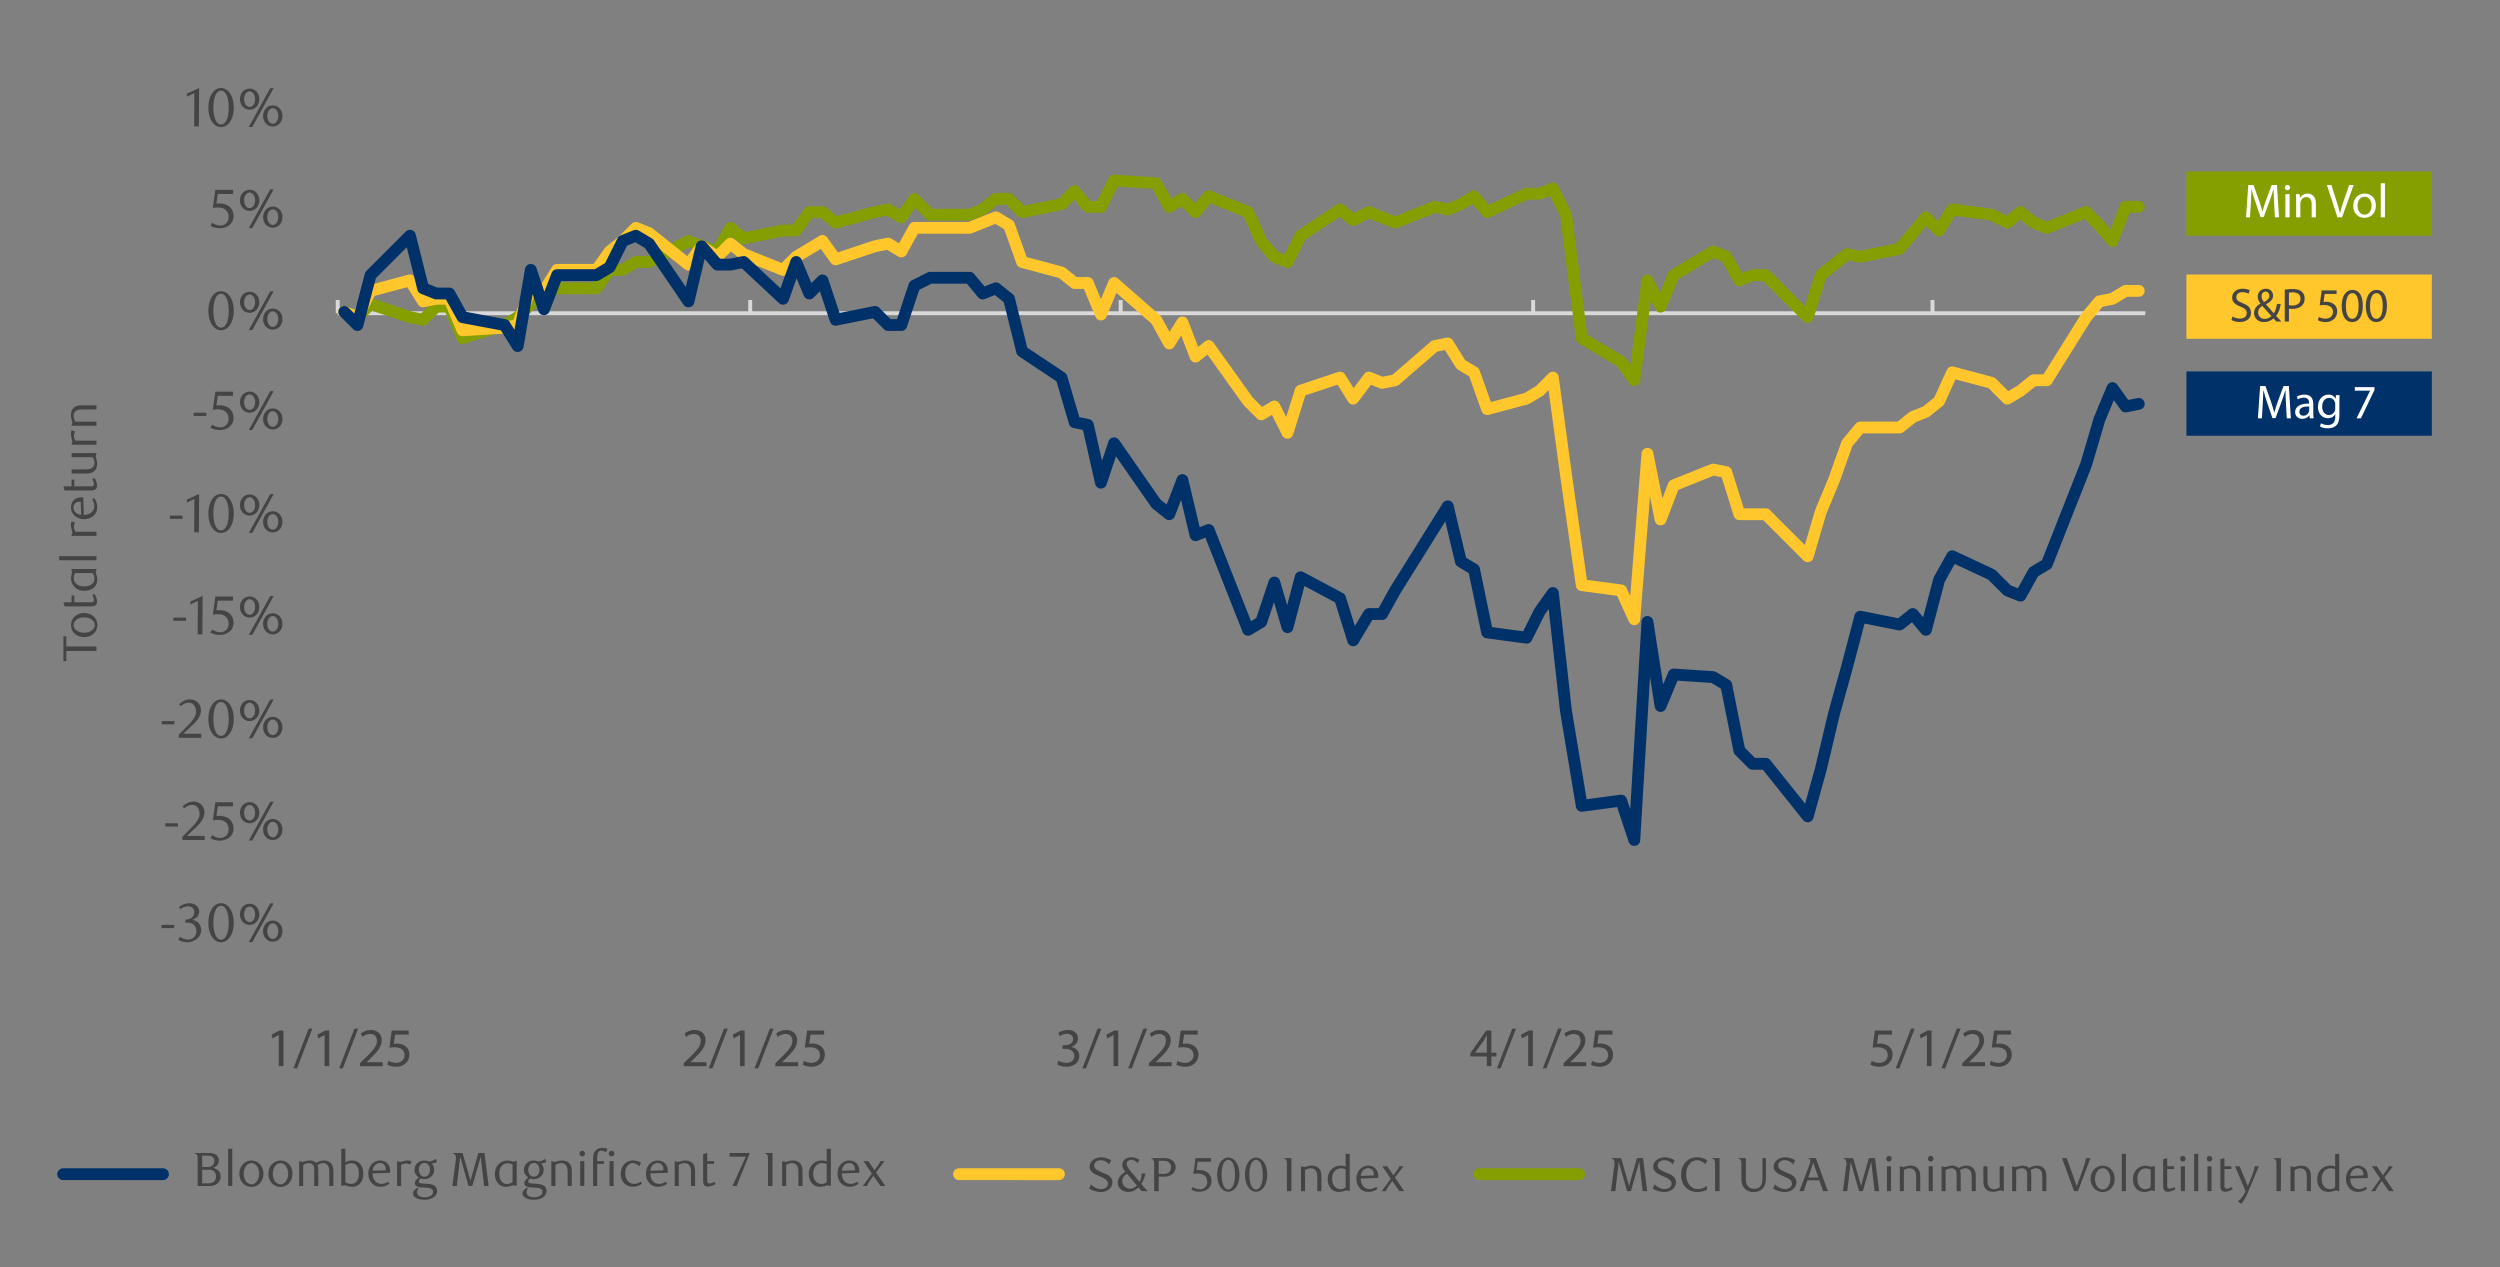 <?xml version="1.0" encoding="UTF-8"?>
<svg id="Layer_1" data-name="Layer 1" xmlns="http://www.w3.org/2000/svg" viewBox="0 0 1460 740.161">
  <rect x="0" y="0" width="1460" height="740.161" fill="#808080" stroke="none"/>
  <rect x="1276.88" y="216.92" width="143.3" height="37.558" style="fill: #003168;"/>
  <rect x="1276.88" y="160.307" width="143.3" height="37.558" style="fill: #ffc72c;"/>
  <rect x="1276.88" y="100.101" width="143.3" height="37.558" style="fill: #859e00;"/>
  <line x1="197.228" y1="182.922" x2="1252.862" y2="182.922" style="fill: none; stroke: #d9d9d9; stroke-linejoin: round; stroke-width: 2.302px;"/>
  <path d="M1128.58,175.25v7.672M895.358,175.25v7.672M654.465,175.25v7.672M438.121,175.25v7.672M197.228,175.25v7.672" style="fill: none; stroke: #d9d9d9; stroke-linejoin: round; stroke-width: 2.302px;"/>
  <rect x="194.159" y="60.174" width="1058.703" height="481.787" style="fill: none;"/>
  <g>
    <path d="M38.726,377.556h17.612v2.604h-17.612v5.964h-1.68v-14.532h1.68v5.965Z" style="fill: #444;"/>
    <path d="M56.87,365.011c0,3.948-3.192,7.084-7.728,7.084-4.48,0-7.7-3.136-7.7-7.084,0-3.892,3.22-7.027,7.7-7.027,4.536,0,7.728,3.136,7.728,7.027ZM42.954,365.011c0,2.576,2.716,4.509,6.188,4.509,3.444,0,6.216-1.876,6.216-4.509,0-2.548-2.772-4.479-6.216-4.479-3.472,0-6.188,1.932-6.188,4.479Z" style="fill: #444;"/>
    <path d="M56.702,351.348c0,.812-.252,1.567-.84,2.071-.532.448-1.344.7-2.436.7h-15.736l-.644-2.38h4.76v-4.004h1.596v4.004h10.024c1.064,0,1.456-.56,1.456-1.4,0-.896-.616-2.296-.896-2.911l1.204-.561c.756,1.176,1.512,3.024,1.512,4.48Z" style="fill: #444;"/>
    <path d="M56.338,332.279v.392c-.28.477-.42.896-.42,1.372,0,1.148.924,2.24.924,4.284,0,2.24-.896,3.977-2.296,5.096-1.4,1.093-3.276,1.624-5.264,1.624-2.996,0-5.04-1.26-6.412-3.052-.952-1.231-1.4-2.716-1.4-4.2,0-1.344.364-2.688.644-3.443l-.476-2.072h14.7ZM43.038,337.543c0,2.548,1.932,4.929,6.048,4.929,2.38,0,4.172-.673,5.236-2.017.56-.672.868-1.567.868-2.548,0-1.428-.756-2.716-1.176-3.22h-10.164c-.42.672-.812,1.735-.812,2.855Z" style="fill: #444;"/>
    <path d="M56.338,324.776v2.408h-21.784v-2.408h21.784Z" style="fill: #444;"/>
    <path d="M43.794,305.204c-.42.924-.616,1.735-.616,2.492,0,.951.28,1.819.868,2.855h12.292v2.38h-14.532v-.364c.308-.56.42-1.035.42-1.483,0-1.148-.812-2.437-.812-4.34,0-.7.112-1.456.392-2.353l1.988.812Z" style="fill: #444;"/>
    <path d="M48.946,300.695c3.808,0,6.16-2.212,6.16-5.208,0-1.288-.476-2.66-1.316-3.948l1.232-.644c1.372,1.819,1.764,3.556,1.764,5.376,0,4.06-3.304,6.943-7.672,6.943s-7.7-2.939-7.7-6.888c0-3.136,2.1-5.908,6.216-5.908.28,0,.728.028,1.008.057l.308,10.22ZM46.538,292.995c-2.352,0-3.64,1.54-3.64,3.248,0,2.353,1.736,4.172,4.536,4.396l-.28-7.616c-.224-.028-.42-.028-.616-.028Z" style="fill: #444;"/>
    <path d="M56.702,283.644c0,.812-.252,1.567-.84,2.071-.532.448-1.344.7-2.436.7h-15.736l-.644-2.38h4.76v-4.004h1.596v4.004h10.024c1.064,0,1.456-.56,1.456-1.4,0-.896-.616-2.296-.896-2.911l1.204-.561c.756,1.176,1.512,3.024,1.512,4.48Z" style="fill: #444;"/>
    <path d="M56.338,264.605v.363c-.308.673-.42,1.036-.42,1.484,0,1.232.812,2.24.812,4.312,0,2.24-.756,3.809-2.156,4.761-1.148.784-2.52,1.008-4.228,1.008h-8.54v-2.408h8.12c1.596,0,2.772-.196,3.584-.7,1.12-.644,1.68-1.764,1.68-2.996,0-1.399-.476-2.464-1.092-3.416h-12.292v-2.407h14.532Z" style="fill: #444;"/>
    <path d="M43.794,252.004c-.42.924-.616,1.735-.616,2.492,0,.951.28,1.819.868,2.855h12.292v2.38h-14.532v-.364c.308-.56.42-1.035.42-1.483,0-1.148-.812-2.437-.812-4.34,0-.7.112-1.456.392-2.353l1.988.812Z" style="fill: #444;"/>
    <path d="M56.338,239.124h-8.12c-1.596,0-2.772.195-3.584.7-1.12.644-1.68,1.764-1.68,2.995,0,1.4.476,2.465,1.092,3.444h12.292v2.38h-14.532v-.364c.308-.672.42-1.035.42-1.483,0-1.232-.812-2.24-.812-4.312,0-2.239.756-3.808,2.156-4.76,1.148-.756,2.52-1.008,4.228-1.008h8.54v2.408Z" style="fill: #444;"/>
  </g>
  <line x1="36.888" y1="685.726" x2="95.193" y2="685.727" style="fill: none; stroke: #003168; stroke-linecap: round; stroke-linejoin: round; stroke-width: 6.905px;"/>
  <line x1="560.102" y1="685.726" x2="618.408" y2="685.727" style="fill: none; stroke: #ffc72c; stroke-linecap: round; stroke-linejoin: round; stroke-width: 6.905px;"/>
  <line x1="863.904" y1="685.726" x2="922.209" y2="685.727" style="fill: none; stroke: #859e00; stroke-linecap: round; stroke-linejoin: round; stroke-width: 6.905px;"/>
  <polyline points="201.064 182.155 208.736 185.224 216.407 177.552 239.423 185.224 247.094 186.758 254.766 179.086 262.438 179.086 270.11 197.498 294.659 189.827 302.331 185.224 310.003 177.552 317.675 169.88 325.346 168.346 348.362 168.346 356.033 157.605 363.705 157.605 371.377 153.002 379.049 153.002 402.064 140.727 409.736 143.796 418.942 146.865 426.614 133.056 434.285 139.193 457.301 134.59 464.972 134.59 472.644 123.849 480.316 123.849 487.988 129.987 511.003 123.849 518.675 122.315 526.346 126.918 534.018 116.178 543.224 125.384 566.24 125.384 573.911 122.315 581.583 116.178 589.255 116.178 596.927 123.849 619.942 119.246 627.614 111.575 635.286 120.781 642.957 120.781 650.629 105.437 675.179 106.972 682.85 120.781 690.522 116.178 698.194 123.849 705.866 114.643 728.881 123.849 736.553 140.727 744.225 149.933 751.896 153.002 759.568 137.659 782.583 122.315 790.255 128.452 799.461 123.849 807.133 126.918 814.805 129.987 837.82 120.781 845.492 122.315 853.164 119.246 860.835 114.643 868.507 123.849 891.522 113.109 899.194 113.109 906.866 110.04 914.538 125.384 923.744 197.498 946.759 211.308 954.431 222.048 962.103 163.743 969.774 179.086 977.446 160.674 1000.461 146.865 1008.133 149.933 1015.805 163.743 1023.477 160.674 1031.148 160.674 1055.698 185.224 1063.37 160.674 1071.042 154.536 1078.713 148.399 1086.385 149.933 1109.4 145.33 1117.072 136.124 1124.744 126.918 1132.416 134.59 1140.088 122.315 1163.103 125.384 1172.309 129.987 1179.981 123.849 1187.652 129.987 1195.324 133.056 1218.339 123.849 1226.011 131.521 1233.683 140.727 1241.355 120.781 1249.027 120.781" style="fill: none; stroke: #859e00; stroke-linecap: round; stroke-linejoin: round; stroke-width: 6.905px;"/>
  <polyline points="201.064 182.155 208.736 185.224 216.407 169.88 239.423 163.743 247.094 176.017 254.766 174.483 262.438 174.483 270.11 192.895 294.659 191.361 302.331 189.827 310.003 168.346 317.675 169.88 325.346 157.605 348.362 157.605 356.033 146.865 363.705 140.727 371.377 133.056 379.049 136.124 402.064 154.536 409.736 143.796 418.942 149.933 426.614 142.262 434.285 148.399 457.301 157.605 464.972 149.933 472.644 145.33 480.316 140.727 487.988 151.468 511.003 143.796 518.675 142.262 526.346 146.865 534.018 133.056 543.224 133.056 566.24 133.056 573.911 129.987 581.583 126.918 589.255 131.521 596.927 153.002 619.942 159.14 627.614 165.277 635.286 165.277 642.957 183.689 650.629 165.277 675.179 186.758 682.85 200.567 690.522 188.292 698.194 208.239 705.866 202.101 728.881 234.323 736.553 241.995 744.225 237.392 751.896 252.735 759.568 228.185 782.583 220.514 790.255 232.788 799.461 220.514 807.133 223.582 814.805 222.048 837.82 202.101 845.492 200.567 853.164 212.842 860.835 217.445 868.507 238.926 891.522 232.788 899.194 228.185 906.866 220.514 914.538 277.285 923.744 341.727 946.759 344.796 954.431 361.674 962.103 265.01 969.774 303.369 977.446 283.422 1000.461 274.216 1008.133 275.75 1015.805 300.3 1023.477 300.3 1031.148 300.3 1055.698 324.85 1063.37 298.766 1071.042 280.353 1078.713 258.872 1086.385 249.666 1109.4 249.666 1117.072 243.529 1124.744 240.46 1132.416 234.323 1140.088 217.445 1163.103 223.582 1172.309 232.788 1179.981 228.185 1187.652 222.048 1195.324 222.048 1218.339 185.224 1226.011 176.017 1233.683 174.483 1241.355 169.88 1249.027 169.88" style="fill: none; stroke: #ffc72c; stroke-linecap: round; stroke-linejoin: round; stroke-width: 6.905px;"/>
  <polyline points="201.064 182.155 208.736 189.827 216.407 160.674 239.423 137.659 247.094 168.346 254.766 171.414 262.438 171.414 270.11 185.224 294.659 189.827 302.331 202.101 310.003 157.605 317.675 180.62 325.346 160.674 348.362 160.674 356.033 156.071 363.705 140.727 371.377 137.659 379.049 142.262 402.064 176.017 409.736 143.796 418.942 154.536 426.614 154.536 434.285 153.002 457.301 174.483 464.972 153.002 472.644 171.414 480.316 163.743 487.988 186.758 511.003 182.155 518.675 189.827 526.346 189.827 534.018 166.811 543.224 162.208 566.24 162.208 573.911 171.414 581.583 168.346 589.255 174.483 596.927 205.17 619.942 220.514 627.614 246.598 635.286 248.132 642.957 281.888 650.629 258.872 675.179 294.163 682.85 300.3 690.522 280.353 698.194 312.575 705.866 309.506 728.881 367.811 736.553 363.208 744.225 340.193 751.896 366.277 759.568 337.124 782.583 349.399 790.255 373.949 799.461 358.605 807.133 358.605 814.805 344.796 837.82 307.972 845.492 295.697 853.164 327.918 860.835 332.521 868.507 369.346 891.522 372.415 899.194 357.071 906.866 346.331 914.538 415.376 923.744 470.613 946.759 467.544 954.431 490.56 962.103 363.208 969.774 412.308 977.446 393.895 1000.461 395.43 1008.133 400.033 1015.805 438.392 1023.477 446.063 1031.148 446.063 1055.698 476.751 1063.37 449.132 1071.042 416.911 1078.713 389.292 1086.385 360.14 1109.4 364.743 1117.072 358.605 1124.744 367.811 1132.416 338.659 1140.088 324.85 1163.103 335.59 1172.309 344.796 1179.981 347.865 1187.652 334.056 1195.324 329.453 1218.339 271.147 1226.011 245.063 1233.683 226.651 1241.355 237.392 1249.027 235.857" style="fill: none; stroke: #003168; stroke-linecap: round; stroke-linejoin: round; stroke-width: 6.905px;"/>
  <g>
    <path d="M129.055,192.851c-4.224,0-7.392-4.735-7.392-11.327,0-6.688,3.136-11.487,7.392-11.487,4.319,0,7.487,4.8,7.487,11.455s-3.168,11.359-7.487,11.359ZM129.086,171.572c-2.976,0-4.479,4.256-4.479,9.888,0,5.6,1.568,9.887,4.479,9.887,2.944,0,4.48-4.287,4.48-9.823,0-5.663-1.504-9.951-4.48-9.951Z" style="fill: #444;"/>
    <path d="M145.791,182.707c-3.136,0-5.664-2.56-5.664-6.175s2.528-6.176,5.664-6.176c3.104,0,5.664,2.56,5.664,6.176s-2.56,6.175-5.664,6.175ZM145.791,171.988c-1.824,0-3.232,2.016-3.232,4.544s1.344,4.543,3.232,4.543c1.824,0,3.2-2.016,3.2-4.543s-1.376-4.544-3.2-4.544ZM147.326,192.787h-2.016l12.511-22.654h1.984l-12.479,22.654ZM159.326,192.531c-3.168,0-5.696-2.561-5.696-6.176,0-3.584,2.528-6.176,5.696-6.176,3.104,0,5.631,2.592,5.631,6.176,0,3.615-2.528,6.176-5.631,6.176ZM159.326,181.812c-1.856,0-3.232,2.016-3.232,4.544s1.344,4.543,3.232,4.543c1.824,0,3.2-2.016,3.2-4.543s-1.376-4.544-3.2-4.544Z" style="fill: #444;"/>
  </g>
  <g>
    <path d="M136.094,113.272h-8.896l-.832,5.6c.48-.032.96-.064,1.408-.064,6.784,0,8.64,4.16,8.64,7.488,0,4.287-3.776,7.007-8.032,7.007-1.728,0-3.392-.288-5.471-1.376l.992-1.823c1.536,1.088,3.232,1.632,4.959,1.632,2.336,0,4.672-1.952,4.672-4.864,0-4.575-3.36-5.695-6.463-5.695-.992,0-1.984.128-2.784.256l1.472-10.56h10.335v2.4Z" style="fill: #444;"/>
    <path d="M145.791,123.158c-3.136,0-5.664-2.56-5.664-6.175s2.528-6.176,5.664-6.176c3.104,0,5.664,2.56,5.664,6.176s-2.56,6.175-5.664,6.175ZM145.791,112.44c-1.824,0-3.232,2.016-3.232,4.544s1.344,4.543,3.232,4.543c1.824,0,3.2-2.016,3.2-4.543s-1.376-4.544-3.2-4.544ZM147.326,133.238h-2.016l12.511-22.654h1.984l-12.479,22.654ZM159.326,132.983c-3.168,0-5.696-2.561-5.696-6.176,0-3.584,2.528-6.176,5.696-6.176,3.104,0,5.631,2.592,5.631,6.176,0,3.615-2.528,6.176-5.631,6.176ZM159.326,122.263c-1.856,0-3.232,2.016-3.232,4.544s1.344,4.543,3.232,4.543c1.824,0,3.2-2.016,3.2-4.543s-1.376-4.544-3.2-4.544Z" style="fill: #444;"/>
  </g>
  <g>
    <path d="M113.407,73.83l.096-19.486-4.352,2.08v-1.729l7.135-3.296-.128,22.431h-2.752Z" style="fill: #444;"/>
    <path d="M129.055,74.214c-4.224,0-7.392-4.735-7.392-11.327,0-6.688,3.136-11.487,7.392-11.487,4.319,0,7.487,4.8,7.487,11.455s-3.168,11.359-7.487,11.359ZM129.087,52.936c-2.976,0-4.479,4.256-4.479,9.888,0,5.6,1.568,9.887,4.479,9.887,2.944,0,4.48-4.287,4.48-9.823,0-5.663-1.504-9.951-4.48-9.951Z" style="fill: #444;"/>
    <path d="M145.791,64.07c-3.136,0-5.664-2.56-5.664-6.175s2.528-6.176,5.664-6.176c3.104,0,5.664,2.56,5.664,6.176s-2.56,6.175-5.664,6.175ZM145.791,53.352c-1.824,0-3.232,2.016-3.232,4.544s1.344,4.543,3.232,4.543c1.824,0,3.2-2.016,3.2-4.543s-1.376-4.544-3.2-4.544ZM147.326,74.151h-2.016l12.511-22.654h1.984l-12.479,22.654ZM159.326,73.895c-3.168,0-5.696-2.561-5.696-6.176,0-3.584,2.528-6.176,5.696-6.176,3.104,0,5.631,2.592,5.631,6.176,0,3.615-2.528,6.176-5.631,6.176ZM159.326,63.175c-1.856,0-3.232,2.016-3.232,4.544s1.344,4.543,3.232,4.543c1.824,0,3.2-2.016,3.2-4.543s-1.376-4.544-3.2-4.544Z" style="fill: #444;"/>
  </g>
  <g>
    <path d="M101.248,362.557v-1.889h7.424v1.889h-7.424Z" style="fill: #444;"/>
    <path d="M115.455,370.428l.096-19.486-4.352,2.08v-1.729l7.135-3.297-.128,22.432h-2.752Z" style="fill: #444;"/>
    <path d="M136.094,350.781h-8.896l-.832,5.6c.48-.033.96-.064,1.408-.064,6.784,0,8.64,4.16,8.64,7.488,0,4.287-3.776,7.006-8.032,7.006-1.728,0-3.392-.287-5.471-1.375l.992-1.824c1.536,1.088,3.232,1.633,4.959,1.633,2.336,0,4.672-1.953,4.672-4.865,0-4.574-3.36-5.695-6.463-5.695-.992,0-1.984.129-2.784.256l1.472-10.559h10.335v2.4Z" style="fill: #444;"/>
    <path d="M145.791,360.668c-3.136,0-5.664-2.561-5.664-6.176s2.528-6.176,5.664-6.176c3.104,0,5.664,2.561,5.664,6.176s-2.56,6.176-5.664,6.176ZM145.791,349.949c-1.824,0-3.232,2.016-3.232,4.543s1.344,4.543,3.232,4.543c1.824,0,3.2-2.016,3.2-4.543s-1.376-4.543-3.2-4.543ZM147.326,370.748h-2.016l12.511-22.654h1.984l-12.479,22.654ZM159.326,370.492c-3.168,0-5.696-2.561-5.696-6.176,0-3.584,2.528-6.176,5.696-6.176,3.104,0,5.631,2.592,5.631,6.176,0,3.615-2.528,6.176-5.631,6.176ZM159.326,359.772c-1.856,0-3.232,2.016-3.232,4.545s1.344,4.543,3.232,4.543c1.824,0,3.2-2.016,3.2-4.543s-1.376-4.545-3.2-4.545Z" style="fill: #444;"/>
  </g>
  <g>
    <path d="M94.463,423.008v-1.889h7.424v1.889h-7.424Z" style="fill: #444;"/>
    <path d="M104.447,430.879v-1.92l4.224-4.191c3.52-3.488,5.824-6.24,5.824-9.056,0-3.071-1.632-5.344-4.256-5.344-1.855,0-3.456.832-4.735,2.048l-.928-1.151c2.08-1.856,3.968-2.816,6.464-2.816,3.52,0,6.335,2.592,6.335,6.368,0,3.936-3.36,7.167-5.312,8.991l-5.056,4.703h10.495v2.368h-13.055Z" style="fill: #444;"/>
    <path d="M129.055,431.263c-4.224,0-7.392-4.735-7.392-11.327,0-6.688,3.136-11.487,7.392-11.487,4.319,0,7.487,4.8,7.487,11.455s-3.168,11.359-7.487,11.359ZM129.086,409.985c-2.976,0-4.479,4.256-4.479,9.888,0,5.6,1.568,9.887,4.479,9.887,2.944,0,4.48-4.287,4.48-9.823,0-5.663-1.504-9.951-4.48-9.951Z" style="fill: #444;"/>
    <path d="M145.791,421.119c-3.136,0-5.664-2.56-5.664-6.175s2.528-6.176,5.664-6.176c3.104,0,5.664,2.56,5.664,6.176s-2.56,6.175-5.664,6.175ZM145.791,410.401c-1.824,0-3.232,2.016-3.232,4.544s1.344,4.543,3.232,4.543c1.824,0,3.2-2.016,3.2-4.543s-1.376-4.544-3.2-4.544ZM147.326,431.199h-2.016l12.511-22.654h1.984l-12.479,22.654ZM159.326,430.944c-3.168,0-5.696-2.561-5.696-6.176,0-3.584,2.528-6.176,5.696-6.176,3.104,0,5.631,2.592,5.631,6.176,0,3.615-2.528,6.176-5.631,6.176ZM159.326,420.224c-1.856,0-3.232,2.016-3.232,4.544s1.344,4.543,3.232,4.543c1.824,0,3.2-2.016,3.2-4.543s-1.376-4.544-3.2-4.544Z" style="fill: #444;"/>
  </g>
  <g>
    <path d="M96.511,482.689v-1.889h7.424v1.889h-7.424Z" style="fill: #444;"/>
    <path d="M106.495,490.56v-1.92l4.224-4.191c3.52-3.488,5.824-6.24,5.824-9.056,0-3.071-1.632-5.344-4.256-5.344-1.855,0-3.456.832-4.735,2.048l-.928-1.151c2.08-1.856,3.968-2.816,6.464-2.816,3.52,0,6.335,2.592,6.335,6.368,0,3.936-3.36,7.167-5.312,8.991l-5.056,4.703h10.495v2.368h-13.055Z" style="fill: #444;"/>
    <path d="M136.094,470.913h-8.896l-.832,5.6c.48-.032.96-.064,1.408-.064,6.784,0,8.64,4.16,8.64,7.488,0,4.287-3.776,7.007-8.032,7.007-1.728,0-3.392-.288-5.471-1.376l.992-1.823c1.536,1.088,3.232,1.632,4.959,1.632,2.336,0,4.672-1.952,4.672-4.864,0-4.575-3.36-5.695-6.463-5.695-.992,0-1.984.128-2.784.256l1.472-10.56h10.335v2.4Z" style="fill: #444;"/>
    <path d="M145.791,480.8c-3.136,0-5.664-2.56-5.664-6.175s2.528-6.176,5.664-6.176c3.104,0,5.664,2.56,5.664,6.176s-2.56,6.175-5.664,6.175ZM145.791,470.081c-1.824,0-3.232,2.016-3.232,4.544s1.344,4.543,3.232,4.543c1.824,0,3.2-2.016,3.2-4.543s-1.376-4.544-3.2-4.544ZM147.326,490.88h-2.016l12.511-22.654h1.984l-12.479,22.654ZM159.326,490.624c-3.168,0-5.696-2.561-5.696-6.176,0-3.584,2.528-6.176,5.696-6.176,3.104,0,5.631,2.592,5.631,6.176,0,3.615-2.528,6.176-5.631,6.176ZM159.326,479.904c-1.856,0-3.232,2.016-3.232,4.544s1.344,4.543,3.232,4.543c1.824,0,3.2-2.016,3.2-4.543s-1.376-4.544-3.2-4.544Z" style="fill: #444;"/>
  </g>
  <g>
    <path d="M94.304,542.022v-1.889h7.423v1.889h-7.423Z" style="fill: #444;"/>
    <path d="M117.503,543.333c0,3.903-3.872,6.943-8.096,6.943-1.6,0-3.328-.288-5.312-1.376l.96-1.823c1.568,1.088,3.232,1.632,4.992,1.632,2.4,0,4.64-1.92,4.64-4.8,0-3.328-2.08-5.056-4.768-5.056h-1.696v-1.792c3.072-.096,5.248-1.6,5.248-4.447,0-1.952-1.6-3.328-3.552-3.328-1.696,0-3.072.544-4.672,1.632l-.768-1.216c1.888-1.376,3.872-2.24,5.983-2.24,3.488,0,5.855,2.017,5.855,4.896,0,2.592-1.792,4.064-4.063,4.896,3.136.256,5.248,2.783,5.248,6.079Z" style="fill: #444;"/>
    <path d="M129.055,550.277c-4.224,0-7.392-4.735-7.392-11.327,0-6.688,3.136-11.487,7.392-11.487,4.319,0,7.487,4.8,7.487,11.455s-3.168,11.359-7.487,11.359ZM129.086,528.998c-2.976,0-4.479,4.256-4.479,9.888,0,5.6,1.568,9.887,4.479,9.887,2.944,0,4.48-4.287,4.48-9.823,0-5.663-1.504-9.951-4.48-9.951Z" style="fill: #444;"/>
    <path d="M145.791,540.133c-3.136,0-5.664-2.56-5.664-6.175s2.528-6.176,5.664-6.176c3.104,0,5.664,2.56,5.664,6.176s-2.56,6.175-5.664,6.175ZM145.791,529.414c-1.824,0-3.232,2.016-3.232,4.544s1.344,4.543,3.232,4.543c1.824,0,3.2-2.016,3.2-4.543s-1.376-4.544-3.2-4.544ZM147.326,550.213h-2.016l12.511-22.654h1.984l-12.479,22.654ZM159.326,549.957c-3.168,0-5.696-2.561-5.696-6.176,0-3.584,2.528-6.176,5.696-6.176,3.104,0,5.631,2.592,5.631,6.176,0,3.615-2.528,6.176-5.631,6.176ZM159.326,539.237c-1.856,0-3.232,2.016-3.232,4.544s1.344,4.543,3.232,4.543c1.824,0,3.2-2.016,3.2-4.543s-1.376-4.544-3.2-4.544Z" style="fill: #444;"/>
  </g>
  <g>
    <path d="M99.2,303.008v-1.889h7.424v1.889h-7.424Z" style="fill: #444;"/>
    <path d="M113.407,310.879l.096-19.486-4.352,2.08v-1.729l7.135-3.296-.128,22.431h-2.752Z" style="fill: #444;"/>
    <path d="M129.055,311.263c-4.224,0-7.392-4.735-7.392-11.327,0-6.688,3.136-11.487,7.392-11.487,4.319,0,7.487,4.8,7.487,11.455s-3.168,11.359-7.487,11.359ZM129.086,289.985c-2.976,0-4.479,4.256-4.479,9.888,0,5.6,1.568,9.887,4.479,9.887,2.944,0,4.48-4.287,4.48-9.823,0-5.663-1.504-9.951-4.48-9.951Z" style="fill: #444;"/>
    <path d="M145.791,301.119c-3.136,0-5.664-2.56-5.664-6.175s2.528-6.176,5.664-6.176c3.104,0,5.664,2.56,5.664,6.176s-2.56,6.175-5.664,6.175ZM145.791,290.401c-1.824,0-3.232,2.016-3.232,4.544s1.344,4.543,3.232,4.543c1.824,0,3.2-2.016,3.2-4.543s-1.376-4.544-3.2-4.544ZM147.326,311.199h-2.016l12.511-22.654h1.984l-12.479,22.654ZM159.326,310.944c-3.168,0-5.696-2.561-5.696-6.176,0-3.584,2.528-6.176,5.696-6.176,3.104,0,5.631,2.592,5.631,6.176,0,3.615-2.528,6.176-5.631,6.176ZM159.326,300.224c-1.856,0-3.232,2.016-3.232,4.544s1.344,4.543,3.232,4.543c1.824,0,3.2-2.016,3.2-4.543s-1.376-4.544-3.2-4.544Z" style="fill: #444;"/>
  </g>
  <g>
    <path d="M113.087,242.919v-1.889h7.424v1.889h-7.424Z" style="fill: #444;"/>
    <path d="M136.095,231.144h-8.896l-.832,5.6c.48-.032.96-.064,1.408-.064,6.784,0,8.64,4.16,8.64,7.488,0,4.287-3.776,7.007-8.031,7.007-1.728,0-3.392-.288-5.472-1.376l.992-1.823c1.536,1.088,3.232,1.632,4.959,1.632,2.336,0,4.672-1.952,4.672-4.864,0-4.575-3.36-5.695-6.463-5.695-.992,0-1.984.128-2.784.256l1.472-10.56h10.335v2.4Z" style="fill: #444;"/>
    <path d="M145.791,241.03c-3.136,0-5.664-2.56-5.664-6.175s2.528-6.176,5.664-6.176c3.104,0,5.664,2.56,5.664,6.176s-2.56,6.175-5.664,6.175ZM145.791,230.312c-1.824,0-3.232,2.016-3.232,4.544s1.344,4.543,3.232,4.543c1.824,0,3.2-2.016,3.2-4.543s-1.376-4.544-3.2-4.544ZM147.326,251.111h-2.016l12.511-22.654h1.984l-12.479,22.654ZM159.326,250.855c-3.168,0-5.696-2.561-5.696-6.176,0-3.584,2.528-6.176,5.696-6.176,3.104,0,5.631,2.592,5.631,6.176,0,3.615-2.528,6.176-5.631,6.176ZM159.326,240.135c-1.856,0-3.232,2.016-3.232,4.544s1.344,4.543,3.232,4.543c1.824,0,3.2-2.016,3.2-4.543s-1.376-4.544-3.2-4.544Z" style="fill: #444;"/>
  </g>
  <g>
    <path d="M162.803,604.465h-.064l-3.616,1.952-.544-2.144,4.544-2.433h2.4v20.799h-2.72v-18.175Z" style="fill: #444;"/>
    <path d="M171.315,623.92l8.928-23.198h2.176l-8.959,23.198h-2.144Z" style="fill: #444;"/>
    <path d="M189.554,604.465h-.064l-3.616,1.952-.544-2.144,4.544-2.433h2.4v20.799h-2.72v-18.175Z" style="fill: #444;"/>
    <path d="M198.066,623.92l8.928-23.198h2.176l-8.959,23.198h-2.144Z" style="fill: #444;"/>
    <path d="M210.194,622.64v-1.728l2.208-2.145c5.312-5.056,7.711-7.743,7.743-10.879,0-2.111-1.024-4.063-4.127-4.063-1.888,0-3.456.96-4.416,1.76l-.896-1.984c1.44-1.216,3.488-2.111,5.888-2.111,4.48,0,6.368,3.071,6.368,6.048,0,3.839-2.784,6.943-7.167,11.167l-1.664,1.536v.063h9.343v2.336h-13.279Z" style="fill: #444;"/>
    <path d="M238.704,604.209h-7.936l-.8,5.344c.48-.064.928-.128,1.696-.128,1.6,0,3.2.352,4.48,1.12,1.632.928,2.976,2.72,2.976,5.343,0,4.064-3.232,7.104-7.744,7.104-2.271,0-4.191-.64-5.184-1.279l.704-2.145c.864.513,2.56,1.152,4.448,1.152,2.656,0,4.928-1.728,4.928-4.512-.032-2.688-1.824-4.607-5.984-4.607-1.184,0-2.112.128-2.88.224l1.344-9.983h9.951v2.368Z" style="fill: #444;"/>
  </g>
  <g>
    <path d="M122.397,673.34c3.78,0,5.46,2.156,5.46,4.312,0,1.876-1.26,3.779-3.5,4.367,2.744.672,4.536,2.24,4.536,5.097,0,1.372-.588,2.771-1.68,3.808-1.092,1.036-2.8,1.708-4.676,1.708h-7.112v-15.428c0-1.26,0-2.269-.504-2.912-.252-.364-.784-.672-1.26-.7v-.252h8.736ZM121.557,681.544c1.988,0,3.584-1.26,3.584-3.612,0-2.016-1.456-3.023-3.78-3.023h-3.304v6.636h3.5ZM121.613,691.064c2.968,0,4.536-1.512,4.536-4.199,0-2.408-1.708-3.752-4.088-3.752h-4.004v7.951h3.556Z" style="fill: #444;"/>
    <path d="M135.641,692.632h-2.408v-21.784h2.408v21.784Z" style="fill: #444;"/>
    <path d="M146.84,693.164c-3.948,0-7.084-3.192-7.084-7.729,0-4.479,3.136-7.699,7.084-7.699,3.892,0,7.028,3.22,7.028,7.699,0,4.536-3.136,7.729-7.028,7.729ZM146.84,679.248c-2.576,0-4.508,2.716-4.508,6.188,0,3.444,1.876,6.216,4.508,6.216,2.548,0,4.48-2.771,4.48-6.216,0-3.472-1.932-6.188-4.48-6.188Z" style="fill: #444;"/>
    <path d="M163.809,693.164c-3.948,0-7.084-3.192-7.084-7.729,0-4.479,3.136-7.699,7.084-7.699,3.892,0,7.028,3.22,7.028,7.699,0,4.536-3.136,7.729-7.028,7.729ZM163.809,679.248c-2.576,0-4.508,2.716-4.508,6.188,0,3.444,1.876,6.216,4.508,6.216,2.548,0,4.48-2.771,4.48-6.216,0-3.472-1.932-6.188-4.48-6.188Z" style="fill: #444;"/>
    <path d="M192.312,692.632v-8.064c0-1.596-.168-2.771-.616-3.584-.616-1.119-1.82-1.735-2.94-1.735-1.176,0-2.24.42-3.304,1.176.42,1.008.42,2.1.42,3.696v8.512h-2.38v-9.352c0-.98-.028-1.765-.336-2.353-.588-1.12-1.596-1.68-2.716-1.68-1.428,0-2.576.588-3.388,1.092v12.292h-2.352v-14.532h.364c.672.309,1.064.42,1.512.42,1.232,0,2.212-.812,4.284-.812,1.96,0,3.192.84,3.78,1.399,1.512-.896,3.08-1.399,4.62-1.399,1.848,0,3.556.7,4.592,2.436.616,1.036.84,2.408.84,4.004v8.484h-2.38Z" style="fill: #444;"/>
    <path d="M201.692,678.716c1.176-.588,2.632-1.008,3.864-1.008,2.212,0,4.004.84,5.152,2.492,1.12,1.624,1.456,3.556,1.456,5.348,0,1.988-.42,3.556-1.4,4.984-1.064,1.54-2.8,2.575-5.208,2.575-2.156,0-3.332-.896-4.536-.896-.448,0-.868.112-1.344.42h-.364v-21.784h2.38v7.868ZM204.884,691.428c1.484,0,2.548-.532,3.304-1.399,1.008-1.177,1.4-2.744,1.4-4.48,0-4.06-1.624-6.271-4.424-6.271-1.232,0-2.464.531-3.472,1.119v9.996c.532.42,1.848,1.036,3.192,1.036Z" style="fill: #444;"/>
    <path d="M217.596,685.24c0,3.808,2.212,6.159,5.208,6.159,1.288,0,2.66-.476,3.948-1.315l.644,1.231c-1.82,1.372-3.556,1.765-5.376,1.765-4.06,0-6.944-3.305-6.944-7.672s2.94-7.7,6.888-7.7c3.136,0,5.908,2.1,5.908,6.216,0,.28-.028.729-.056,1.008l-10.22.309ZM225.296,682.832c0-2.353-1.54-3.64-3.248-3.64-2.352,0-4.172,1.735-4.396,4.535l7.616-.279c.028-.225.028-.42.028-.616Z" style="fill: #444;"/>
    <path d="M239.604,680.088c-.924-.42-1.736-.616-2.492-.616-.952,0-1.82.28-2.856.868v12.292h-2.38v-14.532h.364c.56.309,1.036.42,1.484.42,1.148,0,2.436-.812,4.34-.812.7,0,1.456.112,2.352.392l-.812,1.988Z" style="fill: #444;"/>
    <path d="M252.092,679.472c.672.672,1.484,1.96,1.484,3.725,0,2.995-2.408,5.432-5.768,5.432-1.008,0-1.736-.28-2.1-.364-.84.588-1.176,1.148-1.176,1.652,0,.56.308.868.896,1.063.868.252,2.268.252,3.78.336,2.912.168,6.076.812,6.076,4.257,0,1.119-.504,2.268-1.484,3.163-1.456,1.316-3.556,1.933-5.684,1.933-4.424,0-6.888-1.624-6.888-3.641,0-1.315,1.064-2.632,2.996-3.472h.364c-.672,1.008-1.008,1.933-1.008,2.744,0,1.736,1.54,2.912,4.564,2.912,2.212,0,4.788-1.064,4.788-3.136,0-2.017-2.1-2.38-4.452-2.492-1.736-.084-3.584-.084-4.872-.672-.924-.42-1.344-1.148-1.344-1.904,0-1.148.672-2.156,2.324-3.332-1.484-1.063-2.548-2.576-2.548-4.479,0-3.024,2.408-5.46,5.768-5.46.812,0,1.792.195,2.548.588,1.904-.141,3.612-1.064,4.116-1.568l.728,1.792c-.728.476-2.128.868-3.108.924ZM247.864,679.164c-1.988,0-3.276,1.848-3.276,4.004,0,2.184,1.288,4.004,3.276,4.004,2.016,0,3.276-1.82,3.276-4.004,0-2.156-1.26-4.004-3.276-4.004Z" style="fill: #444;"/>
    <path d="M282.723,692.632l-1.988-17.136-4.9,17.136h-2.212l-4.872-17.136-1.988,17.136h-2.576l2.044-15.428c.168-1.26,0-2.269-.504-2.912-.28-.364-.812-.672-1.288-.7v-.252h5.712l4.368,15.26c.112.364.196.84.224,1.12.028-.28.14-.728.252-1.092l4.368-15.288h3.584l2.408,19.292h-2.632Z" style="fill: #444;"/>
    <path d="M301.763,692.632h-.392c-.476-.28-.896-.42-1.372-.42-1.148,0-2.24.924-4.284.924-2.24,0-3.976-.896-5.096-2.296-1.092-1.4-1.624-3.276-1.624-5.264,0-2.996,1.26-5.04,3.052-6.412,1.232-.952,2.716-1.4,4.2-1.4,1.344,0,2.688.364,3.444.645l2.072-.477v14.7ZM296.499,679.332c-2.548,0-4.928,1.932-4.928,6.048,0,2.38.672,4.172,2.016,5.236.672.56,1.568.867,2.548.867,1.428,0,2.716-.756,3.22-1.176v-10.164c-.672-.42-1.736-.812-2.856-.812Z" style="fill: #444;"/>
    <path d="M316.015,679.472c.672.672,1.484,1.96,1.484,3.725,0,2.995-2.408,5.432-5.768,5.432-1.008,0-1.736-.28-2.1-.364-.84.588-1.176,1.148-1.176,1.652,0,.56.308.868.896,1.063.868.252,2.268.252,3.78.336,2.912.168,6.076.812,6.076,4.257,0,1.119-.504,2.268-1.484,3.163-1.456,1.316-3.556,1.933-5.684,1.933-4.424,0-6.888-1.624-6.888-3.641,0-1.315,1.064-2.632,2.996-3.472h.364c-.672,1.008-1.008,1.933-1.008,2.744,0,1.736,1.54,2.912,4.564,2.912,2.212,0,4.788-1.064,4.788-3.136,0-2.017-2.1-2.38-4.452-2.492-1.736-.084-3.584-.084-4.872-.672-.924-.42-1.344-1.148-1.344-1.904,0-1.148.672-2.156,2.324-3.332-1.484-1.063-2.548-2.576-2.548-4.479,0-3.024,2.408-5.46,5.768-5.46.812,0,1.792.195,2.548.588,1.904-.141,3.612-1.064,4.116-1.568l.728,1.792c-.728.476-2.128.868-3.108.924ZM311.787,679.164c-1.988,0-3.276,1.848-3.276,4.004,0,2.184,1.288,4.004,3.276,4.004,2.016,0,3.276-1.82,3.276-4.004,0-2.156-1.26-4.004-3.276-4.004Z" style="fill: #444;"/>
    <path d="M331.499,692.632v-8.12c0-1.596-.196-2.771-.7-3.584-.644-1.12-1.764-1.68-2.996-1.68-1.4,0-2.464.476-3.444,1.092v12.292h-2.38v-14.532h.364c.672.309,1.036.42,1.484.42,1.232,0,2.24-.812,4.312-.812,2.24,0,3.808.756,4.76,2.156.756,1.147,1.008,2.52,1.008,4.228v8.54h-2.408Z" style="fill: #444;"/>
    <path d="M340.01,675.356c-.896,0-1.596-.756-1.596-1.651,0-.924.7-1.68,1.596-1.68.924,0,1.624.756,1.624,1.68,0,.896-.7,1.651-1.624,1.651ZM341.242,692.632h-2.408v-14.532h2.408v14.532Z" style="fill: #444;"/>
    <path d="M354.01,672.892c-1.148-.588-2.1-.924-2.884-.924-1.568,0-2.38,1.344-2.38,4.676v1.456h4.004v1.597h-4.004v12.936h-2.38v-15.596c0-1.708.14-3.052.784-4.2,1.036-1.848,2.8-2.436,4.676-2.436,1.008,0,2.128.195,2.94.447l-.756,2.044ZM357.146,675.356c-.924,0-1.624-.756-1.624-1.651,0-.924.7-1.68,1.624-1.68.896,0,1.624.756,1.624,1.68,0,.896-.728,1.651-1.624,1.651ZM358.351,692.632h-2.38v-14.532h2.38v14.532Z" style="fill: #444;"/>
    <path d="M369.55,693.052c-4.088,0-7.056-2.996-7.056-7.42,0-4.592,3.024-7.924,7.056-7.924,1.904,0,3.332.504,4.788,1.344l-.98,2.128c-.728-.84-2.184-1.96-3.836-1.96-2.212,0-4.424,2.353-4.424,5.685,0,4.172,2.408,6.495,5.18,6.495,1.036,0,2.436-.279,3.976-1.315l.644,1.231c-1.12.812-2.66,1.736-5.348,1.736Z" style="fill: #444;"/>
    <path d="M379.742,685.24c0,3.808,2.212,6.159,5.208,6.159,1.288,0,2.66-.476,3.948-1.315l.644,1.231c-1.82,1.372-3.556,1.765-5.376,1.765-4.06,0-6.944-3.305-6.944-7.672s2.94-7.7,6.888-7.7c3.136,0,5.908,2.1,5.908,6.216,0,.28-.028.729-.056,1.008l-10.22.309ZM387.442,682.832c0-2.353-1.54-3.64-3.248-3.64-2.352,0-4.172,1.735-4.396,4.535l7.616-.279c.028-.225.028-.42.028-.616Z" style="fill: #444;"/>
    <path d="M403.542,692.632v-8.12c0-1.596-.196-2.771-.7-3.584-.644-1.12-1.764-1.68-2.996-1.68-1.4,0-2.464.476-3.444,1.092v12.292h-2.38v-14.532h.364c.672.309,1.036.42,1.484.42,1.232,0,2.24-.812,4.312-.812,2.24,0,3.808.756,4.76,2.156.756,1.147,1.008,2.52,1.008,4.228v8.54h-2.408Z" style="fill: #444;"/>
    <path d="M413.398,692.996c-.812,0-1.568-.252-2.072-.84-.448-.532-.7-1.345-.7-2.437v-15.735l2.38-.645v4.76h4.004v1.597h-4.004v10.023c0,1.064.56,1.456,1.4,1.456.896,0,2.296-.616,2.912-.896l.56,1.203c-1.176.757-3.024,1.513-4.48,1.513Z" style="fill: #444;"/>
    <path d="M430.198,692.632h-2.464l7.812-17.136h-9.576l.168-2.156h11.48v.756l-7.42,18.536Z" style="fill: #444;"/>
    <path d="M451.142,692.632h-2.632v-15.428c0-1.26,0-2.269-.504-2.912-.28-.364-.812-.672-1.288-.7v-.252h4.424v19.292Z" style="fill: #444;"/>
    <path d="M466.261,692.632v-8.12c0-1.596-.196-2.771-.7-3.584-.644-1.12-1.764-1.68-2.996-1.68-1.4,0-2.464.476-3.444,1.092v12.292h-2.38v-14.532h.364c.672.309,1.036.42,1.484.42,1.232,0,2.24-.812,4.312-.812,2.24,0,3.808.756,4.76,2.156.756,1.147,1.008,2.52,1.008,4.228v8.54h-2.408Z" style="fill: #444;"/>
    <path d="M485.217,692.632h-.392c-.476-.308-.896-.42-1.316-.42-1.204,0-2.324.896-4.48.896-2.408,0-4.2-1.035-5.292-2.575-.98-1.429-1.4-2.996-1.4-4.956,0-2.969,1.232-5.04,3.052-6.412,1.26-.952,2.912-1.456,4.452-1.456,1.4,0,2.352.308,2.968.532v-7.393h2.408v21.784ZM482.809,679.78c-.868-.336-1.736-.532-2.604-.532-2.828,0-5.292,1.988-5.292,6.3,0,2.856,1.54,5.908,4.956,5.908,1.344,0,2.436-.616,2.94-1.036v-10.64Z" style="fill: #444;"/>
    <path d="M491.601,685.24c0,3.808,2.212,6.159,5.208,6.159,1.288,0,2.66-.476,3.948-1.315l.644,1.231c-1.82,1.372-3.556,1.765-5.376,1.765-4.06,0-6.944-3.305-6.944-7.672s2.94-7.7,6.888-7.7c3.136,0,5.908,2.1,5.908,6.216,0,.28-.028.729-.056,1.008l-10.22.309ZM499.301,682.832c0-2.353-1.54-3.64-3.248-3.64-2.352,0-4.172,1.735-4.396,4.535l7.616-.279c.028-.225.028-.42.028-.616Z" style="fill: #444;"/>
    <path d="M511.592,684.68l5.46,7.952h-2.856l-4.116-5.936c-2.072,2.604-3.332,4.676-3.78,5.936h-2.436l5.32-7.252-4.928-7.28h2.856l3.584,5.265c1.904-2.465,3.024-4.004,3.444-5.265h2.464l-5.012,6.58Z" style="fill: #444;"/>
  </g>
  <g>
    <path d="M647.806,679.986c-1.092-1.287-2.828-2.436-4.928-2.436-2.212,0-3.892,1.26-3.892,3.108,0,2.212,2.436,3.136,4.872,4.144,2.772,1.092,5.796,2.352,5.796,5.488,0,3.668-3.332,5.88-6.832,5.88-2.408,0-5.152-.952-6.776-2.072l1.064-2.408c1.316,1.345,3.556,2.744,5.824,2.744,2.38,0,4.144-1.344,4.144-3.164,0-2.212-2.52-3.304-5.096-4.396-2.716-1.148-5.656-2.521-5.656-5.488,0-3.472,3.416-5.544,6.776-5.544,2.212,0,4.228.868,5.768,1.736l-1.064,2.407Z" style="fill: #444;"/>
    <path d="M666.51,691.355l.168.252c.7.812,1.792,2.212,3.36,3.641v.392h-3.36l-1.848-2.212c-.924,1.008-2.912,2.66-5.992,2.66-3.444,0-6.076-2.437-6.076-5.349,0-2.604,1.624-4.844,4.48-6.411-.672-.784-1.82-2.128-1.82-4.145,0-2.716,2.492-4.34,5.292-4.34,1.512,0,3.192.504,4.648,1.4l-.868,2.016c-.7-.812-2.352-1.96-3.976-1.96-1.372,0-2.492.979-2.492,2.464,0,1.792,1.848,3.696,3.724,5.964l3.752,4.508c.56-.924,1.288-2.8,1.288-4.928h2.184c-.364,1.988-1.4,4.704-2.464,6.048ZM658.138,685.419c-.98.56-2.744,1.96-2.744,4.34,0,2.884,2.604,4.452,4.536,4.452,1.764,0,3.164-.98,4.004-1.849l-5.796-6.943Z" style="fill: #444;"/>
    <path d="M674.042,695.639v-15.428c0-1.26,0-2.269-.504-2.912-.252-.364-.784-.672-1.26-.7v-.252h7.616c1.848,0,3.528.392,4.676,1.232,1.316.979,2.016,2.352,2.016,4.172,0,3.023-2.716,5.432-6.692,5.432h-3.22v8.456h-2.632ZM679.501,677.915h-2.828v7.672h2.828c2.744,0,4.368-1.316,4.368-3.836s-1.624-3.836-4.368-3.836Z" style="fill: #444;"/>
    <path d="M707.25,678.446h-7.784l-.728,4.9c.42-.028.84-.056,1.232-.056,5.936,0,7.56,3.64,7.56,6.552,0,3.752-3.304,6.132-7.028,6.132-1.512,0-2.968-.252-4.788-1.204l.868-1.596c1.344.952,2.828,1.428,4.34,1.428,2.044,0,4.088-1.708,4.088-4.256,0-4.004-2.94-4.984-5.656-4.984-.868,0-1.736.112-2.436.225l1.288-9.24h9.044v2.1Z" style="fill: #444;"/>
    <path d="M717.302,695.975c-3.696,0-6.468-4.144-6.468-9.912,0-5.852,2.744-10.052,6.468-10.052,3.78,0,6.552,4.2,6.552,10.024s-2.772,9.939-6.552,9.939ZM717.33,677.355c-2.604,0-3.92,3.725-3.92,8.652,0,4.899,1.372,8.651,3.92,8.651,2.576,0,3.92-3.752,3.92-8.596,0-4.956-1.316-8.708-3.92-8.708Z" style="fill: #444;"/>
    <path d="M733.514,695.975c-3.696,0-6.468-4.144-6.468-9.912,0-5.852,2.744-10.052,6.468-10.052,3.78,0,6.552,4.2,6.552,10.024s-2.771,9.939-6.552,9.939ZM733.542,677.355c-2.604,0-3.92,3.725-3.92,8.652,0,4.899,1.372,8.651,3.92,8.651,2.576,0,3.92-3.752,3.92-8.596,0-4.956-1.316-8.708-3.92-8.708Z" style="fill: #444;"/>
    <path d="M754.178,695.639h-2.632v-15.428c0-1.26,0-2.269-.505-2.912-.279-.364-.812-.672-1.287-.7v-.252h4.424v19.292Z" style="fill: #444;"/>
    <path d="M769.297,695.639v-8.12c0-1.596-.196-2.771-.7-3.584-.644-1.12-1.764-1.68-2.996-1.68-1.399,0-2.464.476-3.443,1.092v12.292h-2.38v-14.532h.363c.672.309,1.036.42,1.484.42,1.231,0,2.24-.812,4.312-.812,2.24,0,3.809.756,4.761,2.156.756,1.147,1.008,2.52,1.008,4.228v8.54h-2.408Z" style="fill: #444;"/>
    <path d="M788.253,695.639h-.392c-.477-.308-.896-.42-1.316-.42-1.204,0-2.324.896-4.48.896-2.407,0-4.199-1.035-5.292-2.575-.979-1.429-1.399-2.996-1.399-4.956,0-2.969,1.231-5.04,3.052-6.412,1.26-.952,2.912-1.456,4.452-1.456,1.4,0,2.352.308,2.968.532v-7.393h2.408v21.784ZM785.845,682.787c-.868-.336-1.735-.532-2.604-.532-2.828,0-5.292,1.988-5.292,6.3,0,2.856,1.54,5.908,4.956,5.908,1.344,0,2.436-.616,2.939-1.036v-10.64Z" style="fill: #444;"/>
    <path d="M794.637,688.247c0,3.808,2.212,6.159,5.208,6.159,1.288,0,2.66-.476,3.948-1.315l.644,1.231c-1.82,1.372-3.556,1.765-5.376,1.765-4.06,0-6.944-3.305-6.944-7.672s2.94-7.7,6.889-7.7c3.136,0,5.907,2.1,5.907,6.216,0,.28-.027.729-.056,1.008l-10.22.309ZM802.337,685.839c0-2.353-1.54-3.64-3.248-3.64-2.353,0-4.172,1.735-4.396,4.535l7.616-.279c.028-.225.028-.42.028-.616Z" style="fill: #444;"/>
    <path d="M814.628,687.687l5.46,7.952h-2.855l-4.116-5.936c-2.072,2.604-3.332,4.676-3.78,5.936h-2.436l5.319-7.252-4.928-7.28h2.856l3.584,5.265c1.903-2.465,3.023-4.004,3.443-5.265h2.464l-5.012,6.58Z" style="fill: #444;"/>
  </g>
  <g>
    <path d="M959.324,695.639l-1.987-17.137-4.9,17.137h-2.212l-4.872-17.137-1.988,17.137h-2.576l2.044-15.428c.169-1.26,0-2.27-.504-2.912-.279-.365-.812-.672-1.288-.701v-.252h5.713l4.367,15.26c.112.365.196.84.225,1.121.027-.281.14-.729.252-1.092l4.368-15.289h3.584l2.407,19.293h-2.632Z" style="fill: #444;"/>
    <path d="M976.937,679.986c-1.092-1.287-2.828-2.436-4.929-2.436-2.212,0-3.892,1.26-3.892,3.107,0,2.213,2.437,3.137,4.872,4.145,2.771,1.092,5.796,2.352,5.796,5.488,0,3.668-3.332,5.879-6.832,5.879-2.408,0-5.152-.951-6.775-2.072l1.063-2.408c1.316,1.346,3.556,2.744,5.824,2.744,2.38,0,4.144-1.344,4.144-3.164,0-2.211-2.52-3.303-5.096-4.395-2.716-1.148-5.656-2.521-5.656-5.488,0-3.473,3.416-5.545,6.776-5.545,2.212,0,4.228.869,5.768,1.736l-1.063,2.408Z" style="fill: #444;"/>
    <path d="M995.948,679.986c-.812-1.035-2.772-2.436-4.732-2.436-3.668,0-6.523,3.275-6.523,8.316,0,5.291,3.191,8.566,6.804,8.566,1.736,0,3.724-.615,5.32-1.932v2.297c-1.316.811-3.332,1.344-5.628,1.344-5.236,0-9.437-3.697-9.437-10.08,0-5.824,3.641-10.221,9.464-10.221,2.072,0,4.145.729,5.796,1.736l-1.063,2.408Z" style="fill: #444;"/>
    <path d="M1004.236,695.639h-2.632v-15.428c0-1.26,0-2.27-.505-2.912-.279-.365-.812-.672-1.287-.701v-.252h4.424v19.293Z" style="fill: #444;"/>
    <path d="M1031.283,688.526c0,5.236-3.163,7.645-7.111,7.645-3.893,0-7.196-2.295-7.196-7.504v-8.455c0-1.26,0-2.27-.532-2.912-.252-.365-.783-.672-1.26-.701v-.252h4.396v12.461c0,3.947,2.268,5.488,4.899,5.488,3.276,0,4.788-2.381,4.788-5.881v-12.068h2.016v12.18Z" style="fill: #444;"/>
    <path d="M1047.271,679.986c-1.092-1.287-2.828-2.436-4.929-2.436-2.212,0-3.892,1.26-3.892,3.107,0,2.213,2.437,3.137,4.872,4.145,2.771,1.092,5.796,2.352,5.796,5.488,0,3.668-3.332,5.879-6.832,5.879-2.408,0-5.152-.951-6.775-2.072l1.063-2.408c1.316,1.346,3.556,2.744,5.824,2.744,2.38,0,4.144-1.344,4.144-3.164,0-2.211-2.52-3.303-5.096-4.395-2.716-1.148-5.656-2.521-5.656-5.488,0-3.473,3.416-5.545,6.776-5.545,2.212,0,4.228.869,5.768,1.736l-1.063,2.408Z" style="fill: #444;"/>
    <path d="M1064.688,695.639l-2.185-6.328h-7l-2.072,6.328h-2.604l5.824-15.316c.84-2.184.924-3.416-.645-3.725v-.252h4.452l7,19.293h-2.771ZM1058.919,678.922l-2.884,8.764h5.908l-3.024-8.764Z" style="fill: #444;"/>
    <path d="M1094.787,695.639l-1.988-17.137-4.9,17.137h-2.212l-4.872-17.137-1.987,17.137h-2.576l2.044-15.428c.168-1.26,0-2.27-.504-2.912-.28-.365-.812-.672-1.288-.701v-.252h5.712l4.368,15.26c.112.365.196.84.224,1.121.028-.281.141-.729.252-1.092l4.368-15.289h3.584l2.408,19.293h-2.632Z" style="fill: #444;"/>
    <path d="M1103.131,678.361c-.896,0-1.596-.756-1.596-1.65,0-.924.699-1.68,1.596-1.68.924,0,1.624.756,1.624,1.68,0,.895-.7,1.65-1.624,1.65ZM1104.362,695.639h-2.407v-14.533h2.407v14.533Z" style="fill: #444;"/>
    <path d="M1119.007,695.639v-8.121c0-1.596-.196-2.771-.7-3.584-.644-1.119-1.764-1.68-2.996-1.68-1.399,0-2.464.477-3.443,1.092v12.293h-2.38v-14.533h.363c.672.309,1.036.42,1.484.42,1.231,0,2.24-.811,4.312-.811,2.24,0,3.809.756,4.761,2.156.756,1.146,1.008,2.52,1.008,4.227v8.541h-2.408Z" style="fill: #444;"/>
    <path d="M1127.519,678.361c-.896,0-1.596-.756-1.596-1.65,0-.924.7-1.68,1.596-1.68.924,0,1.624.756,1.624,1.68,0,.895-.7,1.65-1.624,1.65ZM1128.751,695.639h-2.408v-14.533h2.408v14.533Z" style="fill: #444;"/>
    <path d="M1151.486,695.639v-8.064c0-1.596-.168-2.771-.616-3.584-.615-1.119-1.819-1.736-2.939-1.736-1.176,0-2.24.42-3.304,1.176.42,1.008.42,2.1.42,3.697v8.512h-2.38v-9.352c0-.98-.028-1.766-.337-2.354-.588-1.119-1.596-1.68-2.716-1.68-1.428,0-2.576.588-3.388,1.092v12.293h-2.352v-14.533h.363c.672.309,1.064.42,1.513.42,1.231,0,2.212-.811,4.283-.811,1.96,0,3.192.84,3.78,1.398,1.512-.895,3.08-1.398,4.62-1.398,1.848,0,3.556.699,4.592,2.436.616,1.035.84,2.408.84,4.004v8.484h-2.38Z" style="fill: #444;"/>
    <path d="M1170.219,695.639h-.364c-.672-.309-1.036-.42-1.484-.42-1.231,0-2.24.811-4.312.811-2.24,0-3.809-.756-4.76-2.154-.784-1.148-1.009-2.521-1.009-4.229v-8.541h2.408v8.121c0,1.596.196,2.771.7,3.584.644,1.119,1.764,1.68,2.996,1.68,1.399,0,2.464-.477,3.416-1.092v-12.293h2.408v14.533Z" style="fill: #444;"/>
    <path d="M1192.702,695.639v-8.064c0-1.596-.168-2.771-.616-3.584-.615-1.119-1.819-1.736-2.939-1.736-1.176,0-2.24.42-3.304,1.176.42,1.008.42,2.1.42,3.697v8.512h-2.38v-9.352c0-.98-.028-1.766-.337-2.354-.588-1.119-1.596-1.68-2.716-1.68-1.428,0-2.576.588-3.388,1.092v12.293h-2.352v-14.533h.363c.672.309,1.064.42,1.513.42,1.231,0,2.212-.811,4.283-.811,1.96,0,3.192.84,3.78,1.398,1.512-.895,3.08-1.398,4.62-1.398,1.848,0,3.556.699,4.592,2.436.616,1.035.84,2.408.84,4.004v8.484h-2.38Z" style="fill: #444;"/>
    <path d="M1213.534,695.639h-2.296l-7.028-19.293h2.771l5.853,16.381c2.548-6.943,5.18-13.916,5.348-16.381h2.66l-7.308,19.293Z" style="fill: #444;"/>
    <path d="M1227.982,696.17c-3.948,0-7.084-3.191-7.084-7.729,0-4.479,3.136-7.699,7.084-7.699,3.892,0,7.027,3.221,7.027,7.699,0,4.537-3.136,7.729-7.027,7.729ZM1227.982,682.254c-2.576,0-4.508,2.717-4.508,6.188,0,3.445,1.876,6.217,4.508,6.217,2.548,0,4.479-2.771,4.479-6.217,0-3.471-1.932-6.188-4.479-6.188Z" style="fill: #444;"/>
    <path d="M1241.534,695.639h-2.408v-21.785h2.408v21.785Z" style="fill: #444;"/>
    <path d="M1258.418,695.639h-.393c-.476-.281-.896-.42-1.372-.42-1.147,0-2.239.924-4.283.924-2.24,0-3.977-.896-5.097-2.297-1.092-1.4-1.624-3.275-1.624-5.264,0-2.996,1.261-5.039,3.053-6.412,1.231-.951,2.716-1.4,4.199-1.4,1.345,0,2.688.365,3.444.645l2.072-.477v14.701ZM1253.153,682.338c-2.548,0-4.928,1.932-4.928,6.049,0,2.379.672,4.172,2.017,5.236.672.559,1.567.867,2.548.867,1.428,0,2.716-.756,3.22-1.176v-10.164c-.672-.42-1.736-.812-2.856-.812Z" style="fill: #444;"/>
    <path d="M1266.034,696.002c-.812,0-1.568-.252-2.072-.84-.448-.531-.7-1.344-.7-2.436v-15.736l2.38-.645v4.76h4.004v1.598h-4.004v10.023c0,1.064.561,1.455,1.4,1.455.896,0,2.296-.615,2.912-.895l.56,1.203c-1.176.756-3.023,1.512-4.479,1.512Z" style="fill: #444;"/>
    <path d="M1274.77,678.361c-.896,0-1.596-.756-1.596-1.65,0-.924.7-1.68,1.596-1.68.924,0,1.624.756,1.624,1.68,0,.895-.7,1.65-1.624,1.65ZM1276.002,695.639h-2.408v-14.533h2.408v14.533Z" style="fill: #444;"/>
    <path d="M1283.785,695.639h-2.407v-21.785h2.407v21.785Z" style="fill: #444;"/>
    <path d="M1290.337,678.361c-.896,0-1.596-.756-1.596-1.65,0-.924.7-1.68,1.596-1.68.924,0,1.624.756,1.624,1.68,0,.895-.7,1.65-1.624,1.65ZM1291.569,695.639h-2.408v-14.533h2.408v14.533Z" style="fill: #444;"/>
    <path d="M1299.466,696.002c-.812,0-1.568-.252-2.072-.84-.448-.531-.7-1.344-.7-2.436v-15.736l2.38-.645v4.76h4.004v1.598h-4.004v10.023c0,1.064.561,1.455,1.4,1.455.896,0,2.296-.615,2.912-.895l.56,1.203c-1.176.756-3.023,1.512-4.479,1.512Z" style="fill: #444;"/>
    <path d="M1313.101,695.639c-.868,2.043-2.128,4.928-4.2,7.475l-1.932-1.398c2.52-2.186,3.5-3.977,4.424-6.076l-6.132-14.533h2.688l4.787,11.592,2.492-6.326c1.064-2.744,1.344-4.004,1.512-5.266h2.408l-6.048,14.533Z" style="fill: #444;"/>
    <path d="M1332.057,695.639h-2.632v-15.428c0-1.26,0-2.27-.504-2.912-.28-.365-.812-.672-1.288-.701v-.252h4.424v19.293Z" style="fill: #444;"/>
    <path d="M1347.176,695.639v-8.121c0-1.596-.195-2.771-.699-3.584-.645-1.119-1.765-1.68-2.996-1.68-1.4,0-2.464.477-3.444,1.092v12.293h-2.38v-14.533h.364c.672.309,1.036.42,1.483.42,1.232,0,2.24-.811,4.312-.811,2.24,0,3.808.756,4.76,2.156.756,1.146,1.008,2.52,1.008,4.227v8.541h-2.408Z" style="fill: #444;"/>
    <path d="M1366.132,695.639h-.392c-.476-.309-.896-.42-1.316-.42-1.203,0-2.323.895-4.479.895-2.408,0-4.2-1.035-5.292-2.574-.98-1.43-1.4-2.996-1.4-4.957,0-2.969,1.232-5.039,3.053-6.412,1.26-.951,2.911-1.455,4.451-1.455,1.4,0,2.353.307,2.969.531v-7.393h2.407v21.785ZM1363.725,682.787c-.868-.336-1.736-.533-2.604-.533-2.828,0-5.292,1.988-5.292,6.301,0,2.855,1.54,5.908,4.956,5.908,1.344,0,2.437-.617,2.94-1.037v-10.639Z" style="fill: #444;"/>
    <path d="M1372.516,688.246c0,3.809,2.212,6.16,5.208,6.16,1.288,0,2.66-.477,3.948-1.316l.644,1.232c-1.819,1.371-3.556,1.764-5.376,1.764-4.06,0-6.943-3.305-6.943-7.672s2.939-7.699,6.888-7.699c3.136,0,5.908,2.1,5.908,6.215,0,.281-.028.729-.056,1.008l-10.221.309ZM1380.216,685.838c0-2.352-1.54-3.639-3.248-3.639-2.352,0-4.172,1.734-4.396,4.535l7.615-.279c.028-.225.028-.42.028-.617Z" style="fill: #444;"/>
    <path d="M1392.508,687.686l5.46,7.953h-2.855l-4.116-5.936c-2.072,2.604-3.332,4.676-3.78,5.936h-2.436l5.319-7.252-4.928-7.281h2.856l3.584,5.266c1.903-2.465,3.023-4.004,3.443-5.266h2.464l-5.012,6.58Z" style="fill: #444;"/>
  </g>
  <g>
    <path d="M1328.084,118.629c-.14-2.631-.308-5.795-.28-8.146h-.084c-.644,2.211-1.428,4.562-2.38,7.168l-3.332,9.154h-1.848l-3.052-8.986c-.896-2.66-1.652-5.098-2.185-7.336h-.056c-.057,2.352-.196,5.516-.364,8.344l-.504,8.092h-2.324l1.316-18.873h3.107l3.221,9.129c.783,2.324,1.428,4.396,1.903,6.355h.084c.477-1.904,1.148-3.977,1.988-6.355l3.36-9.129h3.107l1.176,18.873h-2.38l-.476-8.289Z" style="fill: #fff;"/>
    <path d="M1337.407,109.557c.028.842-.588,1.514-1.567,1.514-.868,0-1.484-.672-1.484-1.514,0-.867.644-1.539,1.54-1.539.924,0,1.512.672,1.512,1.539ZM1334.663,126.918v-13.553h2.464v13.553h-2.464Z" style="fill: #fff;"/>
    <path d="M1340.936,117.033c0-1.4-.028-2.547-.112-3.668h2.185l.14,2.24h.056c.672-1.287,2.24-2.549,4.48-2.549,1.876,0,4.788,1.121,4.788,5.77v8.092h-2.465v-7.812c0-2.184-.812-4.004-3.136-4.004-1.624,0-2.884,1.148-3.304,2.52-.112.309-.168.729-.168,1.148v8.148h-2.464v-9.885Z" style="fill: #fff;"/>
    <path d="M1365.071,126.918l-6.16-18.873h2.632l2.94,9.297c.812,2.547,1.512,4.844,2.016,7.057h.056c.532-2.186,1.316-4.564,2.156-7.029l3.192-9.324h2.604l-6.748,18.873h-2.688Z" style="fill: #fff;"/>
    <path d="M1387.527,120.029c0,5.012-3.473,7.195-6.748,7.195-3.668,0-6.496-2.688-6.496-6.971,0-4.537,2.968-7.197,6.72-7.197,3.892,0,6.524,2.828,6.524,6.973ZM1376.775,120.17c0,2.967,1.708,5.207,4.115,5.207,2.353,0,4.116-2.211,4.116-5.264,0-2.295-1.147-5.207-4.06-5.207s-4.172,2.688-4.172,5.264Z" style="fill: #fff;"/>
    <path d="M1390.354,107.037h2.464v19.881h-2.464v-19.881Z" style="fill: #fff;"/>
  </g>
  <g>
    <path d="M1303.784,184.824c1.092.672,2.688,1.231,4.368,1.231,2.492,0,3.948-1.315,3.948-3.22,0-1.764-1.008-2.771-3.557-3.752-3.079-1.092-4.983-2.688-4.983-5.348,0-2.94,2.436-5.124,6.104-5.124,1.933,0,3.332.448,4.172.924l-.672,1.988c-.615-.336-1.876-.896-3.584-.896-2.575,0-3.556,1.54-3.556,2.828,0,1.764,1.148,2.632,3.752,3.64,3.192,1.232,4.816,2.772,4.816,5.544,0,2.912-2.156,5.433-6.608,5.433-1.82,0-3.808-.532-4.816-1.204l.616-2.044Z" style="fill: #444;"/>
    <path d="M1329.46,187.792c-.531-.532-1.036-1.064-1.764-1.848-1.624,1.512-3.444,2.155-5.516,2.155-3.668,0-5.796-2.464-5.796-5.292,0-2.575,1.54-4.34,3.695-5.516v-.084c-.979-1.232-1.567-2.604-1.567-3.948,0-2.296,1.651-4.647,4.788-4.647,2.352,0,4.172,1.567,4.172,4.004,0,1.988-1.148,3.556-4.145,5.04v.084c1.597,1.848,3.389,3.92,4.592,5.264.868-1.315,1.456-3.136,1.82-5.516h2.24c-.504,2.968-1.316,5.319-2.716,6.972,1.008,1.064,1.987,2.128,3.107,3.332h-2.912ZM1326.492,184.544c-1.12-1.232-3.22-3.528-5.32-5.936-1.008.644-2.436,1.848-2.436,3.836,0,2.155,1.596,3.808,3.864,3.808,1.624,0,2.996-.728,3.892-1.708ZM1320.752,173.036c0,1.344.616,2.38,1.429,3.388,1.903-1.092,3.136-2.1,3.136-3.695,0-1.148-.645-2.437-2.184-2.437-1.568,0-2.381,1.288-2.381,2.744Z" style="fill: #444;"/>
    <path d="M1334.304,169.145c1.177-.196,2.716-.364,4.677-.364,2.407,0,4.172.56,5.292,1.567,1.035.896,1.651,2.269,1.651,3.948,0,1.708-.504,3.052-1.456,4.032-1.288,1.372-3.388,2.072-5.768,2.072-.729,0-1.4-.028-1.96-.168v7.56h-2.437v-18.647ZM1336.74,178.244c.532.14,1.204.196,2.016.196,2.94,0,4.732-1.429,4.732-4.032,0-2.492-1.765-3.696-4.452-3.696-1.064,0-1.876.084-2.296.196v7.336Z" style="fill: #444;"/>
    <path d="M1364.572,171.664h-6.944l-.7,4.676c.42-.056.812-.111,1.484-.111,1.399,0,2.8.308,3.92.979,1.428.812,2.604,2.38,2.604,4.676,0,3.557-2.827,6.216-6.775,6.216-1.988,0-3.668-.56-4.536-1.119l.616-1.876c.756.447,2.24,1.008,3.892,1.008,2.324,0,4.312-1.513,4.312-3.948-.028-2.352-1.597-4.032-5.236-4.032-1.036,0-1.848.112-2.52.196l1.176-8.736h8.708v2.072Z" style="fill: #444;"/>
    <path d="M1379.888,178.496c0,6.188-2.296,9.604-6.328,9.604-3.556,0-5.964-3.332-6.021-9.352,0-6.104,2.633-9.464,6.328-9.464,3.836,0,6.021,3.416,6.021,9.212ZM1370.004,178.777c0,4.731,1.456,7.42,3.695,7.42,2.521,0,3.725-2.94,3.725-7.588,0-4.48-1.148-7.42-3.696-7.42-2.156,0-3.724,2.632-3.724,7.588Z" style="fill: #444;"/>
    <path d="M1393.971,178.496c0,6.188-2.296,9.604-6.328,9.604-3.556,0-5.964-3.332-6.02-9.352,0-6.104,2.632-9.464,6.328-9.464,3.836,0,6.02,3.416,6.02,9.212ZM1384.087,178.777c0,4.731,1.456,7.42,3.696,7.42,2.52,0,3.724-2.94,3.724-7.588,0-4.48-1.147-7.42-3.696-7.42-2.155,0-3.724,2.632-3.724,7.588Z" style="fill: #444;"/>
  </g>
  <g>
    <path d="M1335.014,236.007c-.139-2.632-.307-5.796-.279-8.147h-.084c-.645,2.212-1.428,4.563-2.38,7.168l-3.332,9.155h-1.849l-3.051-8.987c-.896-2.66-1.652-5.097-2.185-7.336h-.056c-.057,2.352-.196,5.516-.364,8.344l-.505,8.092h-2.323l1.315-18.872h3.108l3.22,9.128c.784,2.324,1.428,4.396,1.904,6.356h.084c.477-1.904,1.148-3.977,1.988-6.356l3.359-9.128h3.108l1.176,18.872h-2.38l-.477-8.288Z" style="fill: #fff;"/>
    <path d="M1348.93,244.295l-.195-1.708h-.084c-.757,1.064-2.213,2.016-4.145,2.016-2.744,0-4.145-1.932-4.145-3.892,0-3.276,2.912-5.068,8.148-5.04v-.28c0-1.12-.309-3.136-3.08-3.136-1.26,0-2.576.392-3.527,1.008l-.561-1.624c1.12-.728,2.744-1.204,4.452-1.204,4.144,0,5.151,2.828,5.151,5.544v5.068c0,1.176.057,2.324.225,3.248h-2.24ZM1348.566,237.379c-2.688-.056-5.74.42-5.74,3.052,0,1.597,1.063,2.353,2.324,2.353,1.764,0,2.883-1.12,3.275-2.269.084-.252.141-.531.141-.784v-2.352Z" style="fill: #fff;"/>
    <path d="M1366.317,230.743c-.056.979-.112,2.072-.112,3.724v7.868c0,3.108-.615,5.012-1.932,6.188-1.316,1.232-3.22,1.624-4.928,1.624-1.624,0-3.416-.392-4.508-1.119l.615-1.876c.896.56,2.297,1.063,3.977,1.063,2.52,0,4.368-1.316,4.368-4.731v-1.513h-.056c-.756,1.26-2.213,2.269-4.312,2.269-3.359,0-5.768-2.856-5.768-6.608,0-4.592,2.996-7.196,6.104-7.196,2.352,0,3.641,1.232,4.229,2.353h.056l.112-2.044h2.155ZM1363.77,236.091c0-.42-.027-.784-.141-1.12-.447-1.428-1.651-2.604-3.443-2.604-2.352,0-4.031,1.987-4.031,5.124,0,2.66,1.344,4.872,4.004,4.872,1.512,0,2.883-.952,3.416-2.521.139-.42.195-.896.195-1.315v-2.437Z" style="fill: #fff;"/>
    <path d="M1386.701,226.095v1.624l-7.924,16.576h-2.549l7.896-16.1v-.057h-8.904v-2.044h11.48Z" style="fill: #fff;"/>
  </g>
  <g>
    <path d="M399.291,622.64v-1.728l2.208-2.145c5.312-5.056,7.711-7.743,7.743-10.879,0-2.111-1.024-4.063-4.127-4.063-1.888,0-3.456.96-4.416,1.76l-.896-1.984c1.44-1.216,3.488-2.111,5.888-2.111,4.48,0,6.368,3.071,6.368,6.048,0,3.839-2.784,6.943-7.167,11.167l-1.664,1.536v.063h9.343v2.336h-13.279Z" style="fill: #444;"/>
    <path d="M413.914,623.92l8.928-23.198h2.176l-8.959,23.198h-2.144Z" style="fill: #444;"/>
    <path d="M432.153,604.465h-.064l-3.616,1.952-.544-2.144,4.544-2.433h2.4v20.799h-2.72v-18.175Z" style="fill: #444;"/>
    <path d="M440.665,623.92l8.928-23.198h2.176l-8.959,23.198h-2.144Z" style="fill: #444;"/>
    <path d="M452.793,622.64v-1.728l2.208-2.145c5.312-5.056,7.711-7.743,7.743-10.879,0-2.111-1.024-4.063-4.127-4.063-1.888,0-3.456.96-4.416,1.76l-.896-1.984c1.44-1.216,3.488-2.111,5.888-2.111,4.48,0,6.368,3.071,6.368,6.048,0,3.839-2.784,6.943-7.167,11.167l-1.664,1.536v.063h9.343v2.336h-13.279Z" style="fill: #444;"/>
    <path d="M481.303,604.209h-7.936l-.8,5.344c.48-.064.928-.128,1.696-.128,1.6,0,3.2.352,4.48,1.12,1.632.928,2.976,2.72,2.976,5.343,0,4.064-3.232,7.104-7.744,7.104-2.271,0-4.191-.64-5.184-1.279l.704-2.145c.864.513,2.56,1.152,4.448,1.152,2.656,0,4.928-1.728,4.928-4.512-.032-2.688-1.824-4.607-5.984-4.607-1.184,0-2.112.128-2.88.224l1.344-9.983h9.951v2.368Z" style="fill: #444;"/>
  </g>
  <g>
    <path d="M618.126,619.408c.8.512,2.656,1.312,4.608,1.312,3.616,0,4.735-2.304,4.704-4.031-.032-2.912-2.656-4.16-5.376-4.16h-1.568v-2.111h1.568c2.048,0,4.64-1.057,4.64-3.521,0-1.663-1.056-3.136-3.647-3.136-1.664,0-3.264.736-4.16,1.376l-.736-2.048c1.088-.8,3.2-1.6,5.439-1.6,4.096,0,5.952,2.432,5.952,4.96,0,2.144-1.28,3.968-3.84,4.896v.063c2.56.513,4.64,2.432,4.64,5.344,0,3.328-2.592,6.239-7.583,6.239-2.336,0-4.384-.735-5.408-1.407l.768-2.176Z" style="fill: #444;"/>
    <path d="M632.078,623.92l8.928-23.198h2.176l-8.959,23.198h-2.144Z" style="fill: #444;"/>
    <path d="M650.317,604.465h-.064l-3.616,1.952-.544-2.144,4.544-2.433h2.4v20.799h-2.72v-18.175Z" style="fill: #444;"/>
    <path d="M658.829,623.92l8.928-23.198h2.176l-8.959,23.198h-2.144Z" style="fill: #444;"/>
    <path d="M670.957,622.64v-1.728l2.208-2.145c5.312-5.056,7.711-7.743,7.743-10.879,0-2.111-1.024-4.063-4.127-4.063-1.888,0-3.456.96-4.416,1.76l-.896-1.984c1.44-1.216,3.488-2.111,5.888-2.111,4.48,0,6.368,3.071,6.368,6.048,0,3.839-2.784,6.943-7.167,11.167l-1.664,1.536v.063h9.343v2.336h-13.279Z" style="fill: #444;"/>
    <path d="M699.467,604.209h-7.936l-.8,5.344c.48-.064.928-.128,1.696-.128,1.6,0,3.2.352,4.48,1.12,1.632.928,2.976,2.72,2.976,5.343,0,4.064-3.232,7.104-7.744,7.104-2.271,0-4.191-.64-5.184-1.279l.704-2.145c.864.513,2.56,1.152,4.448,1.152,2.656,0,4.928-1.728,4.928-4.512-.032-2.688-1.824-4.607-5.984-4.607-1.184,0-2.112.128-2.88.224l1.344-9.983h9.951v2.368Z" style="fill: #444;"/>
  </g>
  <g>
    <path d="M868.305,622.64v-5.664h-9.663v-1.855l9.279-13.279h3.039v12.928h2.912v2.207h-2.912v5.664h-2.655ZM868.305,614.769v-6.943c0-1.089.032-2.177.096-3.265h-.096c-.64,1.217-1.152,2.112-1.728,3.072l-5.088,7.071v.064h6.815Z" style="fill: #444;"/>
    <path d="M874.225,623.92l8.928-23.198h2.176l-8.959,23.198h-2.145Z" style="fill: #444;"/>
    <path d="M892.464,604.465h-.064l-3.615,1.952-.544-2.144,4.544-2.433h2.399v20.799h-2.72v-18.175Z" style="fill: #444;"/>
    <path d="M900.976,623.92l8.928-23.198h2.176l-8.959,23.198h-2.145Z" style="fill: #444;"/>
    <path d="M913.104,622.64v-1.728l2.208-2.145c5.312-5.056,7.712-7.743,7.743-10.879,0-2.111-1.023-4.063-4.127-4.063-1.889,0-3.456.96-4.416,1.76l-.896-1.984c1.44-1.216,3.488-2.111,5.888-2.111,4.48,0,6.368,3.071,6.368,6.048,0,3.839-2.784,6.943-7.168,11.167l-1.664,1.536v.063h9.344v2.336h-13.279Z" style="fill: #444;"/>
    <path d="M941.614,604.209h-7.936l-.8,5.344c.479-.064.928-.128,1.695-.128,1.601,0,3.2.352,4.48,1.12,1.632.928,2.976,2.72,2.976,5.343,0,4.064-3.232,7.104-7.744,7.104-2.271,0-4.191-.64-5.184-1.279l.704-2.145c.864.513,2.56,1.152,4.448,1.152,2.655,0,4.928-1.728,4.928-4.512-.032-2.688-1.824-4.607-5.984-4.607-1.184,0-2.111.128-2.88.224l1.345-9.983h9.951v2.368Z" style="fill: #444;"/>
  </g>
  <g>
    <path d="M1104.879,604.209h-7.936l-.8,5.344c.48-.064.928-.128,1.696-.128,1.6,0,3.199.352,4.479,1.12,1.632.928,2.976,2.72,2.976,5.343,0,4.064-3.231,7.104-7.743,7.104-2.271,0-4.191-.64-5.184-1.279l.704-2.145c.863.513,2.56,1.152,4.447,1.152,2.656,0,4.928-1.728,4.928-4.512-.032-2.688-1.824-4.607-5.983-4.607-1.184,0-2.112.128-2.88.224l1.344-9.983h9.951v2.368Z" style="fill: #444;"/>
    <path d="M1107.088,623.92l8.928-23.198h2.176l-8.96,23.198h-2.144Z" style="fill: #444;"/>
    <path d="M1125.326,604.465h-.063l-3.616,1.952-.544-2.144,4.544-2.433h2.4v20.799h-2.721v-18.175Z" style="fill: #444;"/>
    <path d="M1133.839,623.92l8.928-23.198h2.176l-8.96,23.198h-2.144Z" style="fill: #444;"/>
    <path d="M1145.967,622.64v-1.728l2.208-2.145c5.312-5.056,7.711-7.743,7.743-10.879,0-2.111-1.024-4.063-4.128-4.063-1.888,0-3.456.96-4.416,1.76l-.896-1.984c1.439-1.216,3.487-2.111,5.888-2.111,4.479,0,6.367,3.071,6.367,6.048,0,3.839-2.783,6.943-7.167,11.167l-1.664,1.536v.063h9.343v2.336h-13.278Z" style="fill: #444;"/>
    <path d="M1174.477,604.209h-7.936l-.8,5.344c.48-.064.928-.128,1.696-.128,1.6,0,3.199.352,4.479,1.12,1.632.928,2.976,2.72,2.976,5.343,0,4.064-3.231,7.104-7.743,7.104-2.271,0-4.191-.64-5.184-1.279l.704-2.145c.863.513,2.56,1.152,4.447,1.152,2.656,0,4.928-1.728,4.928-4.512-.032-2.688-1.824-4.607-5.983-4.607-1.184,0-2.112.128-2.88.224l1.344-9.983h9.951v2.368Z" style="fill: #444;"/>
  </g>
</svg>